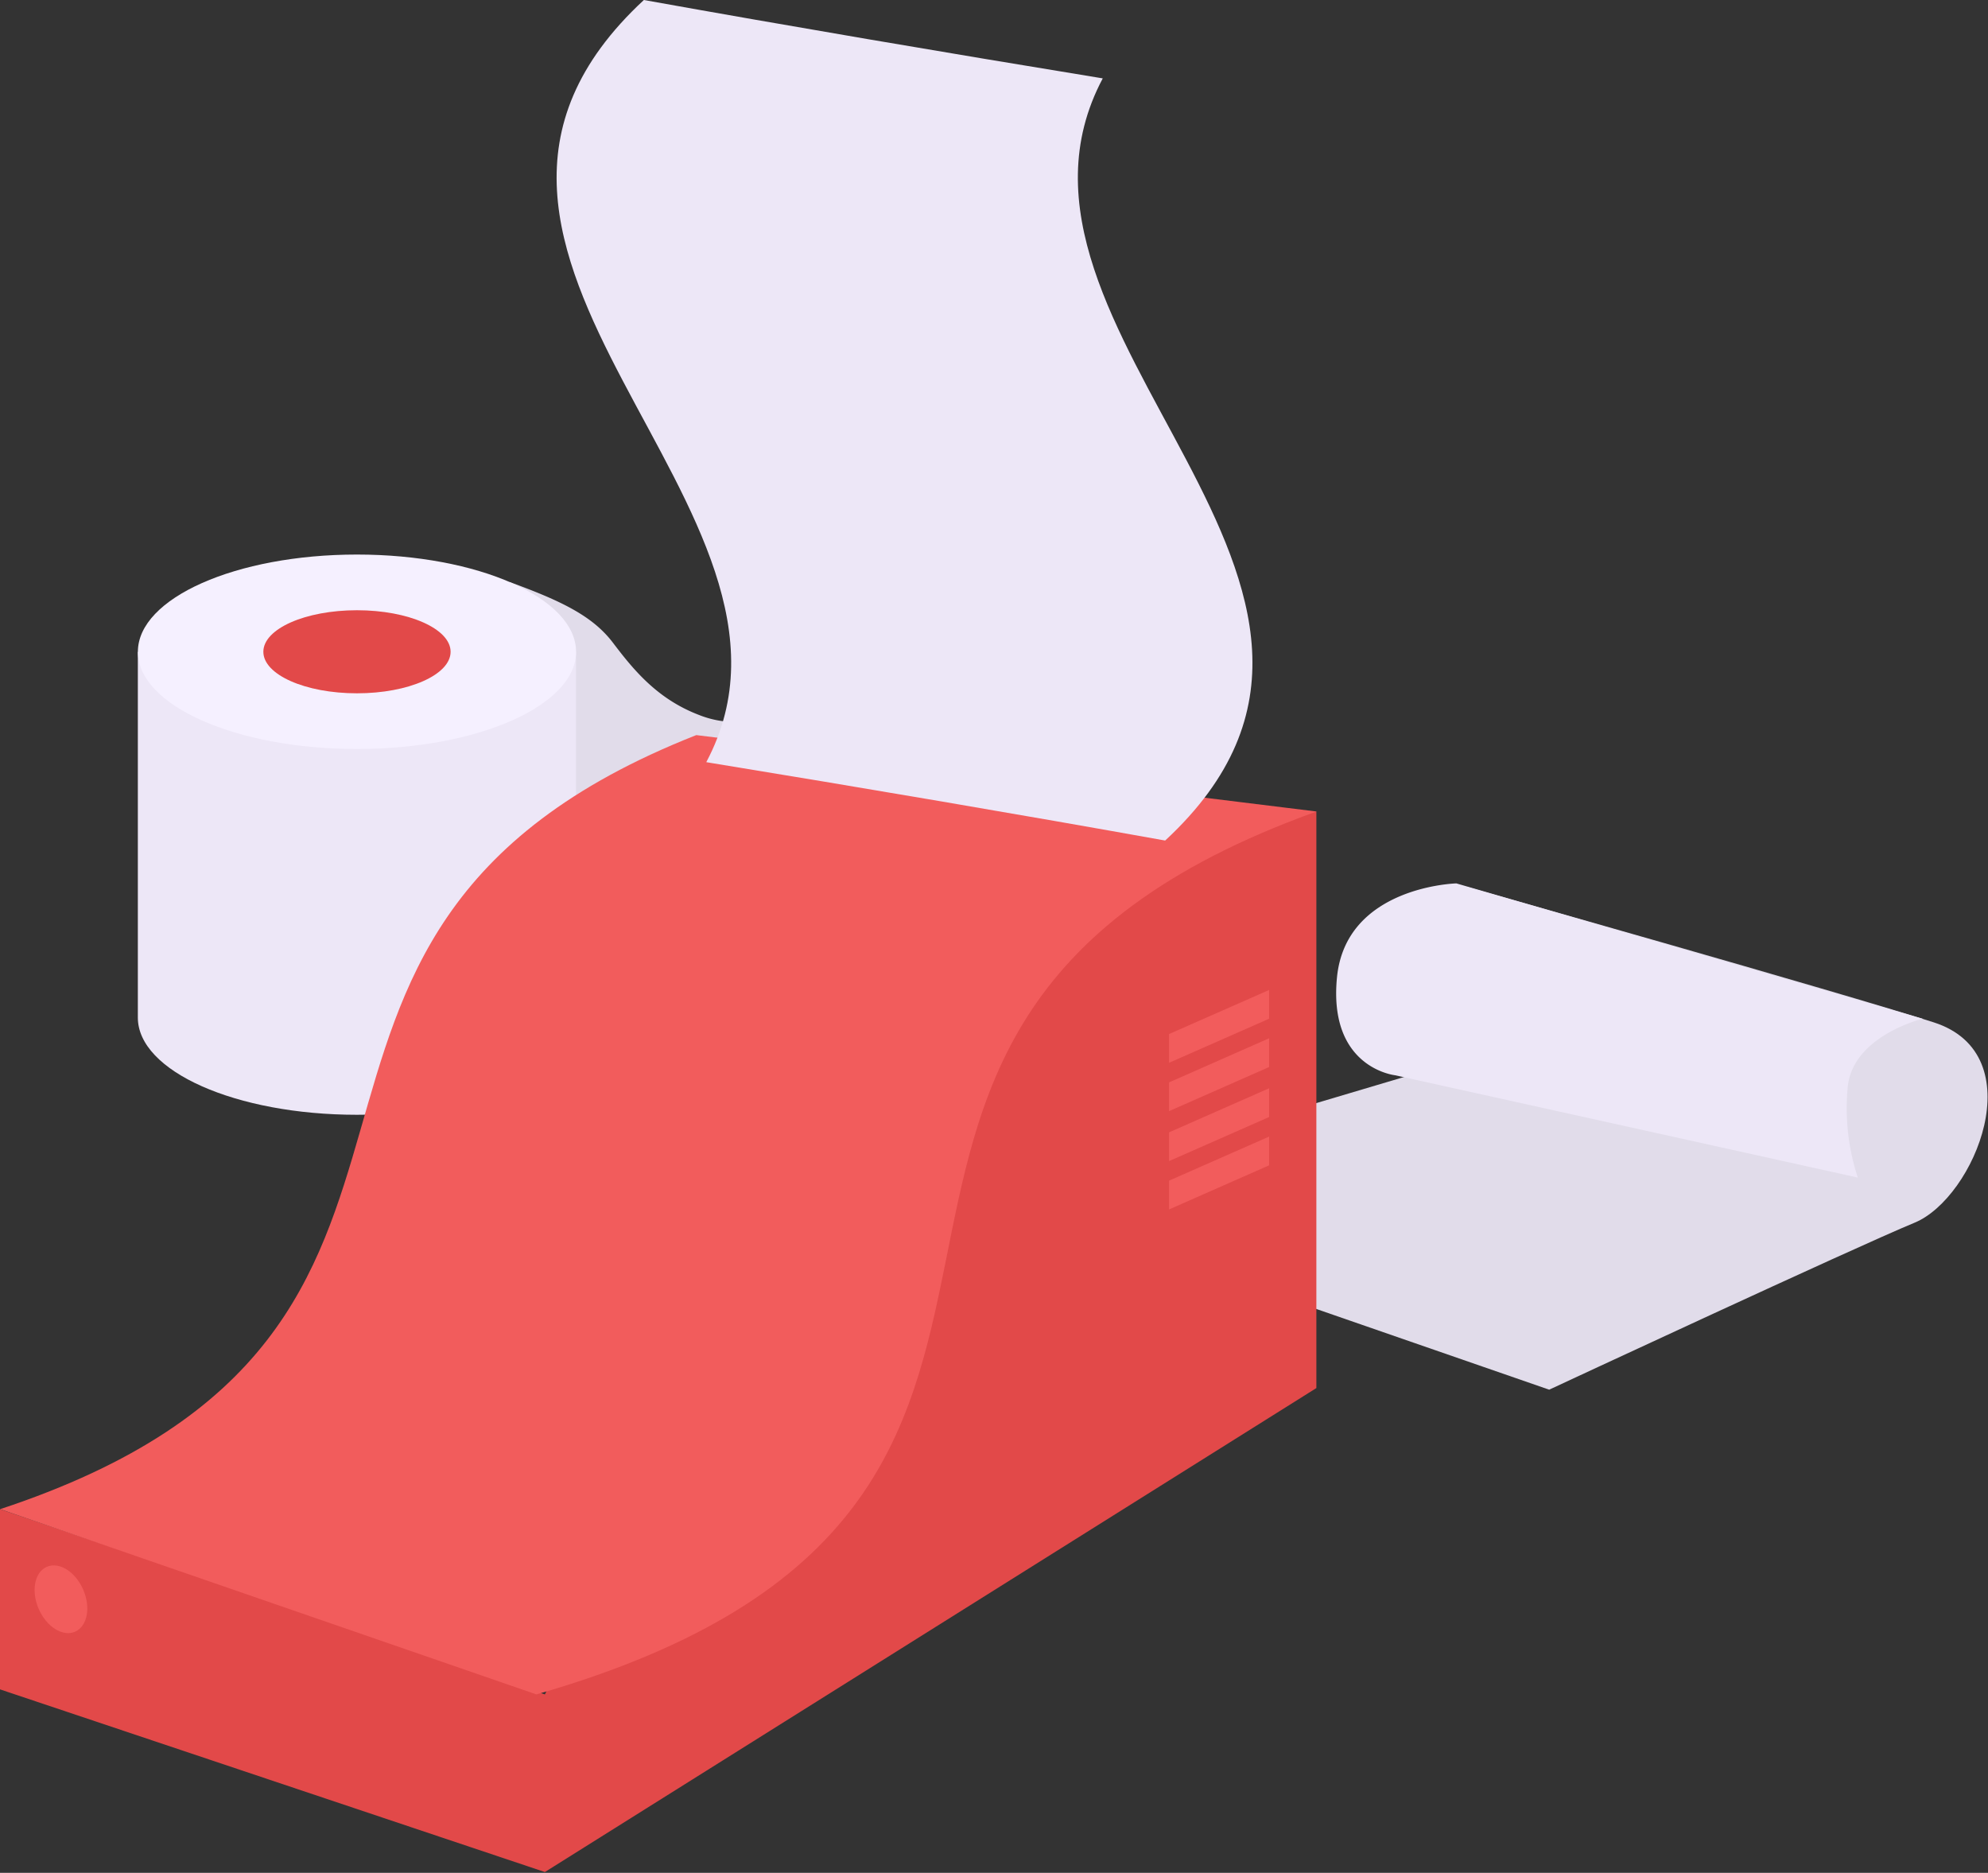 <svg xmlns="http://www.w3.org/2000/svg" width="482" height="454" fill="none"><rect width="100%" height="100%" fill="#333333" stroke="none"/><g clip-path="url(#a)"><path fill="#E1DCEA" d="m241.61 290.45 134 46.43s74-34.46 88.59-40.48c14.59-6.02 28.88-40.78 4.66-48.56-23.36-7.5-113.06-32.81-113.06-32.81s-28 1.34-29.73 24.07c-1.73 22.73 15.741 21.57 15.741 21.57L241.61 290.45Z"/><path fill="#EDE7F7" d="m450.43 285.46-112.119-24.79S321.98 259 324.16 236.91c2.18-22.09 28.95-22.76 28.95-22.76l113.07 32.81s-17.109 4.13-18.199 16.68a53.888 53.888 0 0 0 2.449 21.82Z"/><path fill="#E1DCEA" d="M123.53 141.08c12.38 4.53 20.1 8.16 25.09 14.74 4.99 6.58 10.73 13.61 20.79 17.47a24.117 24.117 0 0 0 18 0v98.47s-15.62 4.31-24.49-2.5-17.939-21.55-26.109-25.63c-8.17-4.08-13.281-102.55-13.281-102.55Z"/><path fill="#EDE7F7" d="M139.66 246.67c0 13-23.78 23.57-53.12 23.57-29.34 0-53.12-10.55-53.12-23.57v-88.68s38.76 18.72 61.61 18.72 44.63-18.72 44.63-18.72v88.68Z"/><path fill="#F5F0FF" d="M86.55 181.57c29.337 0 53.12-10.553 53.12-23.57s-23.783-23.57-53.12-23.57c-29.338 0-53.12 10.553-53.12 23.57s23.782 23.57 53.12 23.57Z"/><path fill="#E24949" d="M86.55 168.07c12.537 0 22.7-4.508 22.7-10.07s-10.163-10.07-22.7-10.07c-12.537 0-22.7 4.508-22.7 10.07s10.163 10.07 22.7 10.07Zm45.56 285.74v-43.06S218.75 234.7 244.9 218.39c26.15-16.31 74.26-21.67 74.26-21.67v139.77L132.11 453.81ZM0 365.85v43.68l132.11 44.28v-43.06L0 365.85Z"/><path fill="#F25C5C" d="m130.05 410.75-130-44.91c132-43.61 44.59-138.75 168.77-187.64l150.39 18.52c-150.08 53.84-27.02 167.46-189.16 214.03Z"/><path fill="#EDE7F7" d="M282.5 203.76c-35.29-6.33-72.5-12.66-111.26-19C203.99 123.17 89.65 61.58 156.11 0c35.3 6.33 72.5 12.66 111.26 19-32.76 61.59 81.6 123.18 15.13 184.76Z"/><path fill="#F25C5C" d="m307.71 246.95-24.27 10.69v-6.97l24.27-10.69v6.97Zm0 11.71-24.27 10.7v-6.97l24.27-10.7v6.97Zm0 12.12-24.27 10.69v-6.97l24.27-10.69v6.97Zm0 11.71-24.27 10.7v-6.98l24.27-10.69v6.97ZM18.206 395.551c2.976-1.298 3.855-5.871 1.962-10.215-1.894-4.344-5.842-6.813-8.819-5.516-2.977 1.298-3.855 5.871-1.962 10.215 1.893 4.344 5.841 6.813 8.819 5.516Z"/></g><defs><clipPath id="a"><path fill="#fff" d="M0 0h481.91v453.81H0z"/></clipPath></defs></svg>